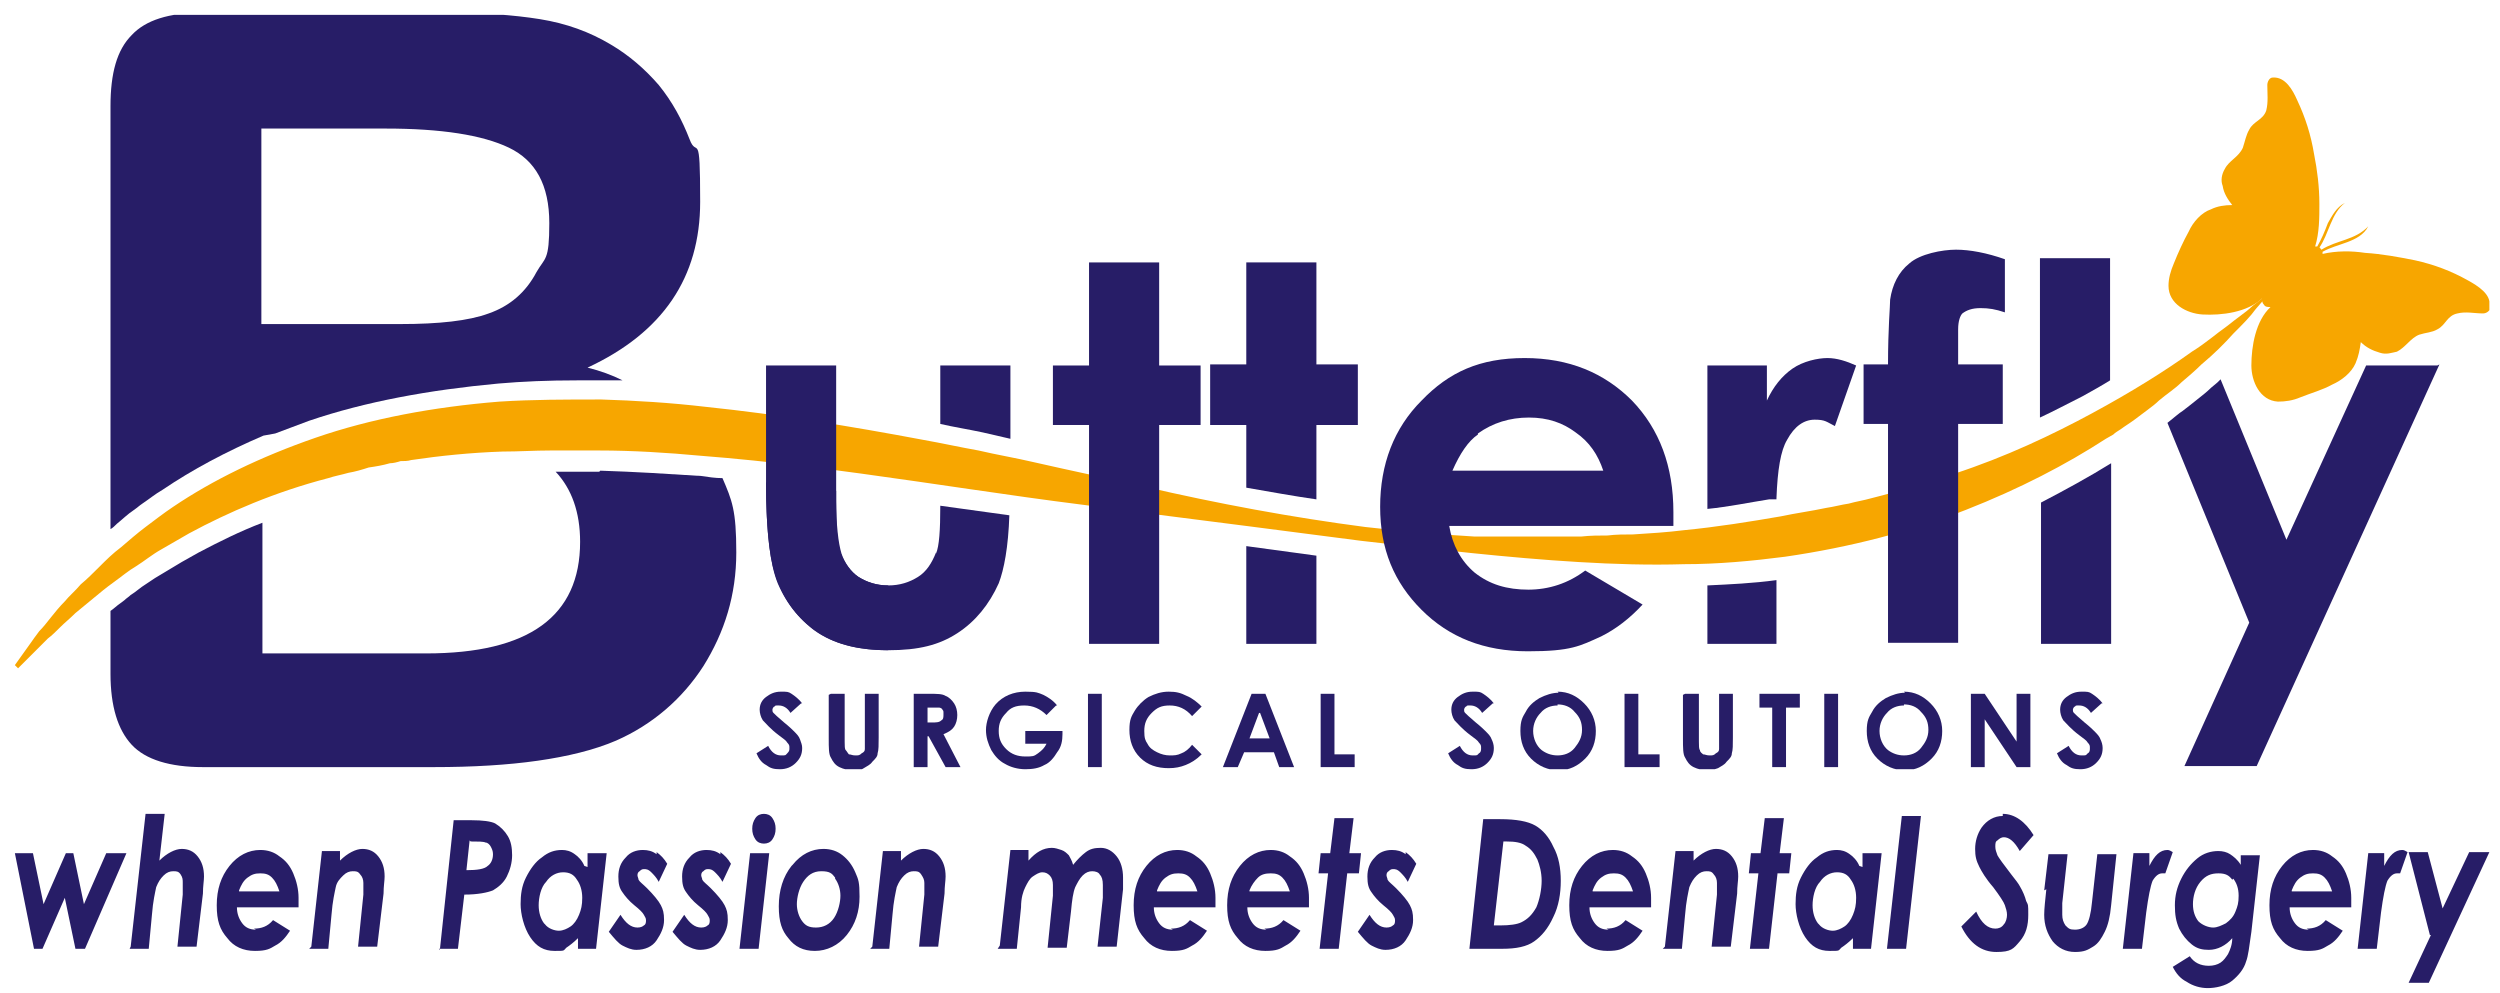 <?xml version="1.0" encoding="UTF-8"?> <svg xmlns="http://www.w3.org/2000/svg" xmlns:i="http://ns.adobe.com/AdobeIllustrator/10.0/" xmlns:xlink="http://www.w3.org/1999/xlink" id="Capa_1" version="1.1" viewBox="0 0 235.3 93.5"><defs><style> .st0 { fill: #271d67; } .st1 { fill: none; } .st2 { clip-path: url(#clippath-1); } .st3 { fill: #f7a600; } .st4 { clip-path: url(#clippath); } </style><clipPath id="clippath"><rect class="st1" x="1.3" y="1.4" width="233" height="71"></rect></clipPath><clipPath id="clippath-1"><rect class="st1" y="0" width="235.3" height="93.5"></rect></clipPath></defs><g class="st4"><path class="st0" d="M75.4,66.2l-1,.9c-.3-.5-.7-.7-1.1-.7s-.3,0-.4.1c-.1,0-.2.2-.2.3s0,.2.1.3c.1.1.4.4,1,.9.5.4.8.7.9.8.3.3.5.5.6.8s.2.5.2.8c0,.6-.2,1-.6,1.4-.4.4-.9.6-1.5.6s-.9-.1-1.3-.4c-.4-.2-.7-.6-.9-1.1l1.1-.7c.3.6.7.9,1.2.9s.4,0,.6-.2.2-.3.2-.5,0-.3-.2-.5c-.1-.2-.4-.4-.8-.7-.8-.6-1.2-1.1-1.5-1.4-.2-.3-.3-.7-.3-1,0-.5.2-.9.6-1.2.4-.3.8-.5,1.4-.5s.7,0,1,.2c.3.2.7.5,1,.9"></path><path class="st0" d="M78.2,65.3h1.3v4.5c0,.4,0,.7.1.8s.2.3.3.4c.2,0,.3.1.6.1s.4,0,.6-.2c.2-.1.3-.2.3-.4,0-.2,0-.5,0-.9v-4.3h1.3v4.1c0,.7,0,1.2-.1,1.5,0,.3-.2.5-.5.8-.2.3-.5.4-.8.6s-.6.2-1,.2-.9-.1-1.3-.3c-.4-.2-.6-.5-.8-.9-.2-.3-.2-.9-.2-1.8v-4.1Z"></path><path class="st0" d="M86,65.3h1.4c.8,0,1.3,0,1.6.2.3.1.6.4.8.7s.3.7.3,1.1-.1.8-.3,1.1c-.2.3-.5.5-1,.7l1.6,3.1h-1.4l-1.6-2.9h-.1v2.9h-1.3v-6.9ZM87.3,68h.4c.4,0,.7,0,.9-.2.2-.1.2-.3.2-.6s0-.3-.1-.4c0-.1-.2-.2-.3-.2-.1,0-.4,0-.7,0h-.4v1.4Z"></path><path class="st0" d="M99.4,66.4l-.9.9c-.6-.6-1.3-.9-2.1-.9s-1.3.2-1.7.7c-.5.5-.7,1-.7,1.7s.2,1.2.7,1.7c.5.5,1.1.7,1.8.7s.8,0,1.2-.3.6-.5.8-.9h-2v-1.2h3.5v.3c0,.6-.1,1.2-.5,1.7-.3.5-.7,1-1.2,1.2-.5.3-1.1.4-1.8.4s-1.4-.2-1.9-.5c-.6-.3-1-.8-1.3-1.3-.3-.6-.5-1.2-.5-1.9s.3-1.7.9-2.4c.7-.8,1.7-1.2,2.8-1.2s1.2.1,1.7.3c.4.2.9.5,1.3,1"></path><rect class="st0" x="102.4" y="65.3" width="1.3" height="6.9"></rect><path class="st0" d="M113.1,66.5l-.9.9c-.6-.7-1.3-1-2.1-1s-1.2.2-1.7.7c-.5.5-.7,1-.7,1.7s.1.9.3,1.2c.2.4.5.6.9.8.4.2.8.3,1.2.3s.7,0,1.1-.2c.3-.1.7-.4,1-.8l.9.9c-.5.5-1,.8-1.5,1-.5.2-1,.3-1.6.3-1.1,0-2-.3-2.7-1-.7-.7-1-1.6-1-2.6s.2-1.3.5-1.8c.3-.5.8-1,1.3-1.3.6-.3,1.2-.5,1.9-.5s1.1.1,1.7.4c.5.2,1,.6,1.4,1"></path><path class="st0" d="M117.8,65.3h1.3l2.7,6.9h-1.4l-.5-1.4h-2.8l-.6,1.4h-1.4l2.7-6.9ZM118.5,67.1l-.9,2.4h1.9l-.9-2.4Z"></path><polygon class="st0" points="124.3 65.3 125.6 65.3 125.6 71 127.5 71 127.5 72.2 124.3 72.2 124.3 65.3"></polygon><path class="st0" d="M140.5,66.2l-1,.9c-.3-.5-.7-.7-1.1-.7s-.3,0-.4.1c-.1,0-.2.2-.2.3s0,.2.1.3c.1.1.4.4,1,.9.5.4.8.7.9.8.3.3.5.5.6.8.1.2.2.5.2.8,0,.6-.2,1-.6,1.4-.4.4-.9.6-1.5.6s-.9-.1-1.3-.4c-.4-.2-.7-.6-.9-1.1l1.1-.7c.3.6.7.9,1.2.9s.4,0,.6-.2c.2-.1.2-.3.2-.5s0-.3-.2-.5c-.1-.2-.4-.4-.8-.7-.8-.6-1.2-1.1-1.5-1.4-.2-.3-.3-.7-.3-1,0-.5.2-.9.6-1.2.4-.3.8-.5,1.4-.5s.7,0,1,.2c.3.2.7.5,1,.9"></path><path class="st0" d="M146.6,65.1c1,0,1.8.4,2.5,1.1.7.7,1.1,1.6,1.1,2.6s-.3,1.9-1,2.6c-.7.7-1.5,1.1-2.5,1.1s-1.9-.4-2.6-1.1c-.7-.7-1-1.6-1-2.6s.2-1.3.5-1.8c.3-.6.8-1,1.3-1.3.6-.3,1.2-.5,1.8-.5M146.6,66.4c-.6,0-1.2.2-1.6.7-.4.4-.7,1-.7,1.7s.3,1.4.8,1.8c.4.3.9.5,1.5.5s1.2-.2,1.6-.7c.4-.5.7-1,.7-1.7s-.2-1.2-.7-1.7c-.4-.5-1-.7-1.6-.7"></path><polygon class="st0" points="152.9 65.3 154.2 65.3 154.2 71 156.2 71 156.2 72.2 152.9 72.2 152.9 65.3"></polygon><path class="st0" d="M158.6,65.3h1.3v4.5c0,.4,0,.7.1.8,0,.2.2.3.3.4.2,0,.3.1.6.1s.4,0,.6-.2c.2-.1.3-.2.3-.4,0-.2,0-.5,0-.9v-4.3h1.3v4.1c0,.7,0,1.2-.1,1.5,0,.3-.2.5-.5.8-.2.3-.5.4-.8.6-.3.1-.6.2-1,.2s-.9-.1-1.3-.3c-.4-.2-.6-.5-.8-.9-.2-.3-.2-.9-.2-1.8v-4.1Z"></path><polygon class="st0" points="165.6 65.3 169.4 65.3 169.4 66.6 168.1 66.6 168.1 72.2 166.8 72.2 166.8 66.6 165.6 66.6 165.6 65.3"></polygon><rect class="st0" x="171.7" y="65.3" width="1.3" height="6.9"></rect><path class="st0" d="M179.2,65.1c1,0,1.8.4,2.5,1.1.7.7,1.1,1.6,1.1,2.6s-.3,1.9-1,2.6c-.7.7-1.5,1.1-2.5,1.1s-1.9-.4-2.6-1.1c-.7-.7-1-1.6-1-2.6s.2-1.3.5-1.8c.3-.6.8-1,1.3-1.3.6-.3,1.2-.5,1.8-.5M179.2,66.4c-.6,0-1.2.2-1.6.7-.4.4-.7,1-.7,1.7s.3,1.4.8,1.8c.4.3.9.5,1.5.5s1.2-.2,1.6-.7c.4-.5.7-1,.7-1.7s-.2-1.2-.7-1.7c-.4-.5-1-.7-1.6-.7"></path><polygon class="st0" points="185.5 65.3 186.8 65.3 189.8 69.8 189.8 65.3 191.1 65.3 191.1 72.2 189.8 72.2 186.8 67.7 186.8 72.2 185.5 72.2 185.5 65.3"></polygon><path class="st0" d="M197.8,66.2l-1,.9c-.3-.5-.7-.7-1.1-.7s-.3,0-.4.1c-.1,0-.2.2-.2.3s0,.2.1.3c.1.1.4.4,1,.9.5.4.8.7.9.8.3.3.5.5.6.8.1.2.2.5.2.8,0,.6-.2,1-.6,1.4-.4.4-.9.6-1.5.6s-.9-.1-1.3-.4c-.4-.2-.7-.6-.9-1.1l1.1-.7c.3.6.7.9,1.2.9s.4,0,.6-.2c.2-.1.2-.3.2-.5s0-.3-.2-.5c-.1-.2-.4-.4-.8-.7-.8-.6-1.2-1.1-1.5-1.4-.2-.3-.3-.7-.3-1,0-.5.2-.9.6-1.2.4-.3.8-.5,1.4-.5s.7,0,1,.2c.3.2.7.5,1,.9"></path><path class="st3" d="M234.3,28.8c.2-1.1-1.1-1.9-2-2.4-1.6-.9-3.2-1.5-5-1.9-1.5-.3-3.1-.6-4.7-.7-1.3-.2-2.7-.2-4,.1,0,0,0-.1,0-.2.7-.4,1.5-.6,2.3-.9.8-.3,1.6-.7,2-1.5,0,0,0,0,0,0-1.2,1.3-3,1.3-4.4,2.2,0,0,0,0-.1-.1,0,0,0-.1-.1-.1.9-1.3,1.1-3.2,2.4-4.2,0,0,0,0,0,0-.8.4-1.2,1.2-1.6,1.9-.3.8-.6,1.5-1,2.2,0,0-.1,0-.2,0,.4-1.3.4-2.7.4-4,0-1.6-.2-3.2-.5-4.7-.3-1.8-.8-3.4-1.6-5.1-.4-.9-1.1-2.2-2.3-2.1-.3,0-.5.4-.5.7,0,.8.1,1.6-.1,2.4-.3.9-1.2,1-1.6,1.8-.3.5-.4,1.1-.6,1.7-.4.9-1.3,1.2-1.7,2-.3.5-.4,1.1-.2,1.6.1.7.5,1.3.9,1.8-.7,0-1.4.1-2,.4-.9.3-1.7,1.2-2.1,2.1-.5.9-1,2-1.4,3-.3.7-.5,1.4-.5,2.1,0,1.7,1.7,2.6,3.2,2.7,1.8.1,4.2-.2,5.6-1.5,0,.2,0,.4.2.6,0,0,0,0,0,0,.1.2.4.2.6.2-1.4,1.3-1.8,3.7-1.8,5.5,0,1.5.8,3.3,2.5,3.4.7,0,1.4-.1,2.1-.4,1-.4,2.1-.7,3-1.2.9-.4,1.8-1.1,2.2-2,.3-.7.4-1.3.5-2,.5.5,1.1.8,1.8,1,.6.2,1.1,0,1.6-.1.8-.4,1.3-1.3,2.1-1.6.6-.2,1.2-.2,1.7-.5.8-.4.9-1.3,1.9-1.5.8-.2,1.6,0,2.4,0,.3,0,.6-.2.7-.5"></path><path class="st0" d="M88.1,52c-.4,1-.9,1.8-1.7,2.3-.8.5-1.7.8-2.8.8s-2-.3-2.8-.8c-.7-.5-1.3-1.3-1.6-2.2-.3-1-.5-2.7-.5-5.1v-.8c-2.3-.3-4.5-.6-6.6-.8,0,4.1.3,6.9.8,8.5.7,2.3,2,4.1,3.7,5.4,1.8,1.3,4.1,1.9,7,1.9s4.8-.5,6.5-1.6c1.7-1.1,3-2.7,3.9-4.7.5-1.3.9-3.4,1-6.4l-6.5-.9c0,2.3-.1,3.8-.4,4.5"></path><path class="st0" d="M95.1,41.2v-6.8h-6.6v5.5c1.3.3,2.6.5,4,.8l2.6.6Z"></path><path class="st0" d="M123.9,40h3.9v-5.7h-3.9v-9.6h-6.6v9.6h-3.4v5.7h3.4v5.9c2.3.4,4.5.8,6.6,1.1v-7.1Z"></path><polygon class="st0" points="117.3 60.6 123.9 60.6 123.9 52.3 117.3 51.4 117.3 60.6"></polygon><path class="st0" d="M160.7,60.6h6.5v-6c-2.2.3-4.4.4-6.5.5v5.5Z"></path><path class="st0" d="M167.2,46.9c.1-2.7.4-4.5,1-5.5.7-1.3,1.6-1.9,2.6-1.9s1.1.2,1.9.6l2-5.7c-.9-.4-1.8-.7-2.7-.7s-2.3.3-3.3,1c-1,.7-1.8,1.7-2.4,3v-3.3h-5.6v13.5c2-.2,3.9-.6,5.8-.9h.7Z"></path><path class="st0" d="M198.6,35.8v-11.5h-6.6v15c1.3-.6,2.6-1.3,4-2,.9-.5,1.8-1,2.6-1.5"></path><path class="st0" d="M192.1,60.6h6.6v-17c-2.1,1.3-4.3,2.5-6.6,3.7v13.3Z"></path><path class="st0" d="M24.7,12.1h11.6c5.2,0,9.1.6,11.6,1.8,2.5,1.2,3.8,3.5,3.8,7.1s-.4,3.2-1.2,4.6c-1,1.9-2.5,3.2-4.5,3.9-1.9.7-4.7,1-8.3,1h-13.1V12.1ZM25.9,40.8c1.1-.4,2.1-.8,3.2-1.2,5.3-1.8,11.3-2.9,17.8-3.5,2.3-.2,4.7-.3,7.4-.3s1.6,0,2.4,0c.6,0,1.3,0,1.9,0-1-.5-2.1-.9-3.3-1.2,7.1-3.3,10.6-8.5,10.6-15.6s-.3-4-1-5.9c-.7-1.8-1.6-3.5-2.9-5.1-1.3-1.5-2.8-2.8-4.5-3.8-2-1.2-4.2-2-6.7-2.4-2.5-.4-5.4-.6-8.8-.6h-23c-3.1,0-5.3.7-6.6,2.1-1.4,1.4-2,3.6-2,6.7v39.8c.2-.1.4-.3.6-.5.5-.4,1-.9,1.6-1.3.3-.2.5-.4.8-.6.6-.4,1.2-.9,1.9-1.3,2.8-1.9,6-3.6,9.5-5.1"></path><path class="st0" d="M56.4,44.4c-.4,0-.9,0-1.4,0-.6,0-1.2,0-1.9,0s-.5,0-.8,0c1.5,1.6,2.3,3.8,2.3,6.6,0,7-4.8,10.5-14.5,10.5h-15.4v-12.3c-2.1.8-4.1,1.8-6,2.8-.5.3-1.1.6-1.6.9-.3.2-.7.4-1,.6-.5.3-1,.6-1.5.9-.3.2-.6.4-.9.6-.5.3-.9.7-1.4,1-.2.2-.4.3-.6.5l-.4.3c-.3.2-.6.5-.9.7v5.9c0,3.1.7,5.3,2,6.7,1.3,1.4,3.6,2.1,6.7,2.1h21.7c3.7,0,7-.2,9.8-.6,2.8-.4,5.3-1,7.4-1.9,3.4-1.5,6.2-3.9,8.2-7,2-3.2,3.1-6.7,3.1-10.7s-.4-4.9-1.3-7c-.7,0-1.3-.1-2-.2-3.1-.2-6.3-.4-9.5-.5"></path><path class="st3" d="M214,27.2s-.7.6-2,1.6c-.3.3-.7.6-1.1.9-.4.3-.8.6-1.3,1-1,.7-2,1.6-3.3,2.4-2.5,1.8-5.7,3.8-9.4,5.8-3.7,2-8.1,4.1-13,5.7-2.5.8-5,1.6-7.8,2.3-.7.2-1.4.3-2.1.5-.7.1-1.4.3-2.1.4-1.4.3-2.9.5-4.3.8-2.9.5-6,1-9.1,1.3-1.6.2-3.2.3-4.8.4-.8,0-1.6,0-2.4.1-.8,0-1.6,0-2.5.1-.8,0-1.7,0-2.5,0-.8,0-1.7,0-2.5,0-.8,0-1.7,0-2.5,0-.8,0-1.7,0-2.5,0-3.4-.2-6.8-.5-10.3-.9-6.9-.9-13.9-2.2-20.8-3.8-3.5-.8-6.9-1.5-10.4-2.3-1.7-.4-3.5-.7-5.2-1.1-1.7-.3-3.5-.7-5.2-1-6.9-1.3-13.7-2.4-20.4-3.1-3.4-.4-6.7-.6-9.9-.7-3.3,0-6.5,0-9.6.2-6.2.5-12.1,1.6-17.3,3.4-5.2,1.8-9.7,4-13.4,6.5-.9.6-1.8,1.3-2.6,1.9-.8.6-1.6,1.3-2.3,1.9-.8.6-1.4,1.2-2,1.8-.6.6-1.2,1.2-1.8,1.7-.5.6-1.1,1.1-1.5,1.6-.5.5-.9,1-1.3,1.5-.4.5-.7.9-1.1,1.3-.3.4-.6.8-.8,1.1-1,1.4-1.5,2.1-1.5,2.1l.3.3s.6-.6,1.8-1.8c.3-.3.6-.6,1-1,.4-.3.8-.7,1.2-1.1.4-.4.9-.8,1.4-1.3.5-.4,1.1-.9,1.7-1.4.6-.5,1.2-1,1.9-1.5.7-.5,1.4-1.1,2.1-1.5.8-.5,1.5-1.1,2.4-1.6.9-.5,1.7-1,2.6-1.5,3.7-2,8.1-3.9,13.1-5.2.6-.2,1.2-.3,1.9-.5.6-.1,1.3-.3,1.9-.5.7-.1,1.3-.2,2-.4.3,0,.7-.1,1-.2.3,0,.7,0,1-.1,2.7-.4,5.6-.7,8.6-.8,1.5,0,3-.1,4.5-.1,1.5,0,3.1,0,4.6,0,3.1,0,6.4.2,9.6.5,6.5.5,13.3,1.4,20.2,2.4,3.4.5,6.9,1,10.4,1.5,3.5.5,7,.9,10.5,1.4,7.1.9,14.1,1.8,21,2.7,7,.8,13.8,1.6,20.5,2,3.3.2,6.7.3,9.9.2,3.2,0,6.4-.3,9.5-.7,6.2-.9,11.9-2.4,17-4.4,5.1-2,9.5-4.3,13.2-6.7.2-.1.5-.3.7-.4.2-.2.4-.3.7-.5.4-.3.9-.6,1.3-.9.4-.3.8-.6,1.2-.9.4-.3.8-.6,1.1-.9.7-.6,1.5-1.1,2.1-1.7.7-.6,1.3-1.1,1.9-1.7,1.2-1,2.2-2,3-2.9.9-.9,1.6-1.6,2.1-2.3,1.1-1.3,1.7-1.9,1.7-1.9l-.3-.3Z"></path><path class="st0" d="M175.4,39.9h2.3v20.6h6.6v-20.6h4.2v-5.6h-4.2v-3.3c0-.8.2-1.3.4-1.5.4-.3.9-.5,1.7-.5s1.4.1,2.3.4v-5c-1.7-.6-3.3-.9-4.6-.9s-3.4.4-4.4,1.3c-1,.8-1.6,2-1.8,3.4,0,.6-.2,2.7-.2,6.1h-2.3v5.6Z"></path><polygon class="st0" points="102.5 34.4 99.1 34.4 99.1 40 102.5 40 102.5 60.6 109.1 60.6 109.1 40 113 40 113 34.4 109.1 34.4 109.1 24.7 102.5 24.7 102.5 34.4"></polygon><path class="st0" d="M139.1,40.8c1.4-1,3-1.5,4.8-1.5s3.2.5,4.4,1.4c1.3.9,2.1,2.1,2.6,3.6h-14.2c.7-1.6,1.5-2.8,2.4-3.4M143.9,55.5c-2.1,0-3.7-.5-5.1-1.6-1.3-1.1-2.1-2.6-2.4-4.4h21.1v-1.3c0-4.3-1.3-7.8-3.9-10.5-2.6-2.6-5.9-4-10.1-4s-7.1,1.3-9.7,4c-2.6,2.6-3.9,6-3.9,10s1.3,7.1,3.9,9.7c2.6,2.6,5.9,3.9,10,3.9s4.9-.5,6.9-1.4c1.4-.7,2.7-1.7,3.9-3l-5.4-3.2c-1.6,1.2-3.4,1.8-5.4,1.8"></path><path class="st0" d="M83.6,55.1c-1.1,0-2-.3-2.8-.8s-1.3-1.3-1.7-2.3c-.3-.8-.4-2.4-.4-4.8v-12.8h-6.6v11.1c0,4.6.4,7.7,1.1,9.4.9,2.1,2.2,3.6,3.9,4.7,1.7,1.1,3.9,1.6,6.5,1.6"></path><path class="st0" d="M229.4,34.4h-6.7l-7.5,16.4h0c0,0-6.2-15.1-6.2-15.1,0,0-.2.2-.3.3l-.6.5c-.4.4-.8.7-1.3,1.1-.5.4-1,.8-1.4,1.1-.2.1-.9.7-1.4,1.1l7.7,18.8-6.1,13.5h6.8l17.2-37.8Z"></path></g><g class="st2"><path class="st0" d="M228.8,88l-2.1,4.5h1.9l5.7-12.3h-1.9l-2.5,5.3-1.4-5.3h-1.8l2,7.8ZM221.9,89.3h1.8l.4-3.4c.2-1.5.4-2.5.6-3,.3-.5.6-.7.9-.7s.2,0,.3,0l.7-2c-.2-.1-.3-.2-.5-.2-.7,0-1.2.5-1.7,1.5v-1.2c.1,0-1.5,0-1.5,0l-1,9ZM215.7,83.8c.2-.5.4-.9.8-1.2.4-.3.7-.4,1.2-.4s.8.1,1.1.4c.3.3.5.7.7,1.3h-3.8ZM217.3,87.5c-.6,0-1-.2-1.3-.6-.3-.4-.5-.9-.5-1.5h5.8c0-.3,0-.7,0-.9,0-.8-.2-1.6-.5-2.3-.3-.7-.7-1.2-1.3-1.6-.5-.4-1.1-.6-1.8-.6-1.1,0-2.1.5-2.9,1.5-.8,1-1.2,2.2-1.2,3.7s.3,2.3,1,3.1c.6.8,1.5,1.2,2.6,1.2s1.4-.2,1.9-.5c.6-.3,1-.8,1.4-1.4l-1.6-1c-.5.6-1.1.8-1.8.8M210.2,82.7c.3.4.5.9.5,1.6s-.1,1-.3,1.5-.5.8-.9,1.1c-.4.2-.8.4-1.2.4s-1-.2-1.4-.6c-.3-.4-.5-.9-.5-1.6s.2-1.5.7-2.1c.5-.6,1-.8,1.7-.8s1,.2,1.3.6M210.9,81.4c-.3-.5-.7-.8-1-1-.3-.2-.7-.3-1.1-.3-.7,0-1.4.2-2,.7-.6.5-1.1,1.1-1.5,1.9-.4.8-.6,1.6-.6,2.5s.1,1.5.4,2.2c.3.6.7,1.1,1.2,1.5.5.4,1,.5,1.6.5.8,0,1.6-.4,2.2-1.1,0,.6-.2,1.1-.4,1.5-.2.3-.4.6-.7.8-.3.2-.7.3-1.1.3-.8,0-1.4-.3-1.8-.9l-1.6,1c.3.6.7,1.1,1.3,1.4.6.4,1.3.6,2,.6s1.7-.2,2.3-.7c.6-.5,1.1-1.1,1.3-1.8.2-.5.3-1.4.5-2.8l.8-7.2h-1.8v1.1ZM199.8,89.3h1.8l.4-3.4c.2-1.5.4-2.5.6-3,.3-.5.6-.7.9-.7s.2,0,.3,0l.7-2c-.2-.1-.3-.2-.5-.2-.7,0-1.2.5-1.7,1.5v-1.2c.1,0-1.5,0-1.5,0l-1,9ZM192.6,83.7c-.1,1-.2,1.8-.2,2.4,0,1,.3,1.8.8,2.5.5.6,1.2,1,2.1,1s1.2-.2,1.7-.5c.5-.3.8-.8,1.1-1.4.3-.6.5-1.4.6-2.5l.5-4.8h-1.8l-.5,4.5c-.1,1.1-.3,1.8-.5,2.1-.2.3-.6.5-1.1.5s-.6-.1-.9-.4c-.2-.3-.3-.6-.3-1s0-.6,0-1.1l.5-4.6h-1.8l-.4,3.4ZM188.5,76.8c-.8,0-1.5.4-2,1.1-.4.6-.6,1.3-.6,2s.1,1.1.4,1.7c.2.4.6,1.1,1.3,1.9.6.8,1,1.4,1.1,1.7.1.3.2.6.2.9s-.1.7-.3.9c-.2.3-.5.4-.8.4-.7,0-1.3-.5-1.8-1.6l-1.4,1.4c.8,1.6,1.9,2.4,3.3,2.4s1.6-.3,2.2-1c.6-.7.8-1.5.8-2.5s0-.9-.2-1.3c-.1-.4-.3-.9-.6-1.4-.1-.2-.4-.6-.8-1.1-.7-.9-1.2-1.6-1.3-1.8-.1-.3-.2-.5-.2-.8s0-.5.2-.6c.2-.2.4-.3.6-.3.5,0,1,.4,1.5,1.3l1.3-1.5c-.8-1.3-1.8-2-2.9-2M177.6,89.3h1.8l1.4-12.5h-1.8l-1.4,12.5ZM171.1,86.9c-.3-.4-.5-1-.5-1.7s.2-1.7.7-2.2c.4-.6,1-.9,1.6-.9s1,.2,1.3.7c.3.4.5,1,.5,1.7s-.1,1.1-.3,1.6c-.2.5-.5.9-.8,1.1-.3.2-.7.4-1.1.4s-1-.2-1.3-.6M175,81.5c-.2-.5-.6-.9-.9-1.1-.4-.3-.8-.4-1.2-.4-.7,0-1.3.2-1.9.7-.6.4-1.1,1.1-1.5,1.9-.4.8-.5,1.6-.5,2.5s.3,2.2.9,3.1c.6.9,1.3,1.3,2.3,1.3s.8,0,1.1-.3c.3-.2.7-.5,1.1-.9v1c-.1,0,1.7,0,1.7,0l1-9h-1.8v1.3ZM165.7,80.3h-.9l-.2,1.9h.9l-.8,7.1h1.8l.8-7.1h1.1l.2-1.9h-1.1l.4-3.3h-1.8l-.4,3.3ZM156.5,89.3h1.8l.3-3.2c.1-1.3.3-2.1.4-2.6.2-.5.4-.8.7-1.1.3-.3.6-.4.9-.4s.5,0,.7.3c.2.2.3.5.3.8s0,.6,0,1.1l-.5,4.9h1.8l.6-5c0-.7.1-1.2.1-1.6,0-.8-.2-1.4-.6-1.9s-.9-.7-1.5-.7-1.4.4-2.1,1.1v-.9c0,0-1.7,0-1.7,0l-1,9ZM149.9,83.8c.2-.5.4-.9.8-1.2.4-.3.7-.4,1.2-.4s.8.1,1.1.4c.3.3.5.7.7,1.3h-3.8ZM151.4,87.5c-.6,0-1-.2-1.3-.6-.3-.4-.5-.9-.5-1.5h5.8c0-.3,0-.7,0-.9,0-.8-.2-1.6-.5-2.3-.3-.7-.7-1.2-1.3-1.6-.5-.4-1.1-.6-1.8-.6-1.1,0-2.1.5-2.9,1.5-.8,1-1.2,2.2-1.2,3.7s.3,2.3,1,3.1c.6.8,1.5,1.2,2.6,1.2s1.4-.2,1.9-.5c.6-.3,1-.8,1.4-1.4l-1.6-1c-.5.6-1.1.8-1.8.8M141.8,79.2c.8,0,1.4.1,1.8.4.5.3.8.7,1.1,1.3.2.5.4,1.2.4,2s-.2,1.8-.5,2.5c-.4.7-.8,1.1-1.4,1.4-.4.2-1.1.3-2,.3h-.6l.9-7.9h.5ZM138.3,89.3h3.1c1.3,0,2.3-.2,3-.7.7-.5,1.3-1.2,1.8-2.3.5-1,.7-2.2.7-3.4s-.2-2.3-.7-3.2c-.4-.9-1-1.6-1.7-2-.7-.4-1.8-.6-3.3-.6h-1.6l-1.3,12.2ZM132.3,80.4c-.4-.3-.8-.4-1.3-.4-.6,0-1.2.2-1.6.7-.5.5-.7,1.1-.7,1.8s.1,1.1.4,1.5c.2.3.6.8,1.1,1.2.5.4.8.7.9.9s.2.3.2.5,0,.4-.2.5c-.1.1-.3.2-.6.2-.6,0-1.1-.4-1.6-1.2l-1.1,1.6c.5.6.9,1.1,1.3,1.3.4.2.8.4,1.3.4.8,0,1.5-.3,1.9-.9.4-.6.7-1.2.7-1.9s-.1-1-.3-1.4c-.2-.4-.7-1-1.3-1.6-.4-.4-.7-.6-.8-.8,0-.1-.1-.3-.1-.4s0-.3.2-.4c.1-.1.2-.2.4-.2s.4,0,.7.3c.2.2.5.5.7.9l.8-1.7c-.3-.5-.6-.8-1-1.1M125.2,80.3h-.9l-.2,1.9h.9l-.8,7.1h1.8l.8-7.1h1.1l.2-1.9h-1.1l.4-3.3h-1.8l-.4,3.3ZM117.6,83.8c.2-.5.5-.9.8-1.2s.7-.4,1.2-.4.8.1,1.1.4c.3.3.5.7.7,1.3h-3.8ZM119.2,87.5c-.6,0-1-.2-1.3-.6-.3-.4-.5-.9-.5-1.5h5.8c0-.3,0-.7,0-.9,0-.8-.2-1.6-.5-2.3-.3-.7-.7-1.2-1.3-1.6-.5-.4-1.1-.6-1.8-.6-1.1,0-2.1.5-2.9,1.5-.8,1-1.2,2.2-1.2,3.7s.3,2.3,1,3.1c.6.8,1.5,1.2,2.6,1.2s1.4-.2,1.9-.5c.6-.3,1-.8,1.4-1.4l-1.6-1c-.5.6-1.1.8-1.8.8M108.9,83.8c.2-.5.4-.9.8-1.2.4-.3.7-.4,1.2-.4s.8.1,1.1.4c.3.3.5.7.7,1.3h-3.8ZM110.4,87.5c-.6,0-1-.2-1.3-.6-.3-.4-.5-.9-.5-1.5h5.8c0-.3,0-.7,0-.9,0-.8-.2-1.6-.5-2.3-.3-.7-.7-1.2-1.3-1.6-.5-.4-1.1-.6-1.8-.6-1.1,0-2.1.5-2.9,1.5-.8,1-1.2,2.2-1.2,3.7s.3,2.3,1,3.1c.6.8,1.5,1.2,2.6,1.2s1.4-.2,1.9-.5c.6-.3,1-.8,1.4-1.4l-1.6-1c-.5.6-1.1.8-1.8.8M93.9,89.3h1.8l.4-3.9c0-.9.2-1.5.4-1.9.2-.4.4-.8.7-1s.6-.4.9-.4.5.1.7.3c.2.2.3.5.3.9s0,.6,0,1l-.5,4.9h1.8l.4-3.4c.1-1.1.2-1.8.4-2.3.2-.4.4-.8.7-1.1.3-.3.6-.4.9-.4s.6.1.7.3c.2.2.3.5.3,1s0,.6,0,1.2l-.5,4.6h1.8l.6-5.4c0-.5,0-.8,0-1.1,0-.8-.2-1.5-.6-2-.4-.5-.9-.8-1.5-.8s-1,.1-1.4.4c-.4.3-.8.7-1.2,1.2-.1-.4-.3-.7-.4-.9-.2-.2-.4-.4-.7-.5-.3-.1-.6-.2-.9-.2-.8,0-1.5.4-2.2,1.2v-1c.1,0-1.7,0-1.7,0l-1,9ZM81.9,89.3h1.8l.3-3.2c.1-1.3.3-2.1.4-2.6.2-.5.4-.8.7-1.1.3-.3.6-.4.9-.4s.5,0,.7.3.3.5.3.8,0,.6,0,1.1l-.5,4.9h1.8l.6-5c0-.7.1-1.2.1-1.6,0-.8-.2-1.4-.6-1.9-.4-.5-.9-.7-1.5-.7s-1.4.4-2.1,1.1v-.9c.1,0-1.7,0-1.7,0l-1,9ZM78.6,82.7c.3.4.5,1,.5,1.6s-.2,1.5-.6,2.1c-.4.6-1,.9-1.7.9s-1-.2-1.3-.6c-.3-.4-.5-1-.5-1.6s.2-1.5.6-2.1c.4-.6.9-1,1.7-1s1,.2,1.3.6M74.5,81.5c-.8,1-1.2,2.3-1.2,3.8s.3,2.3.9,3c.6.8,1.4,1.2,2.5,1.2s2.2-.5,3-1.5c.8-1,1.2-2.2,1.2-3.6s-.1-1.6-.4-2.3-.7-1.2-1.2-1.6c-.5-.4-1.1-.6-1.8-.6-1.1,0-2.1.5-2.9,1.5M69.6,89.3h1.8l1-9h-1.8l-1,9ZM71.1,77c-.2.3-.3.6-.3,1s.1.7.3,1c.2.3.5.4.8.4s.6-.1.8-.4c.2-.3.3-.6.3-1s-.1-.7-.3-1c-.2-.3-.5-.4-.8-.4s-.6.1-.8.4M67.8,80.4c-.4-.3-.8-.4-1.3-.4-.6,0-1.2.2-1.6.7-.5.5-.7,1.1-.7,1.8s.1,1.1.4,1.5c.2.3.6.8,1.1,1.2.5.4.8.7.9.9.1.2.2.3.2.5s0,.4-.2.5c-.1.1-.3.2-.6.2-.6,0-1.1-.4-1.6-1.2l-1.1,1.6c.5.6.9,1.1,1.3,1.3.4.2.8.4,1.3.4.8,0,1.5-.3,1.9-.9.4-.6.7-1.2.7-1.9s-.1-1-.3-1.4c-.2-.4-.7-1-1.3-1.6-.4-.4-.7-.6-.8-.8,0-.1-.1-.3-.1-.4s0-.3.2-.4c.1-.1.2-.2.4-.2s.4,0,.7.3c.2.2.5.5.7.9l.8-1.7c-.3-.5-.6-.8-1-1.1M61.8,80.4c-.4-.3-.8-.4-1.3-.4-.6,0-1.2.2-1.6.7-.5.5-.7,1.1-.7,1.8s.1,1.1.4,1.5c.2.3.6.8,1.1,1.2.5.4.8.7.9.9.1.2.2.3.2.5s0,.4-.2.5c-.1.1-.3.2-.6.2-.6,0-1.1-.4-1.6-1.2l-1.1,1.6c.5.6.9,1.1,1.3,1.3.4.2.8.4,1.3.4.8,0,1.5-.3,1.9-.9.4-.6.7-1.2.7-1.9s-.1-1-.3-1.4c-.2-.4-.7-1-1.3-1.6-.4-.4-.7-.6-.8-.8,0-.1-.1-.3-.1-.4s0-.3.2-.4c.1-.1.2-.2.4-.2s.4,0,.7.3c.2.2.5.5.7.9l.8-1.7c-.3-.5-.6-.8-1-1.1M51.2,86.9c-.3-.4-.5-1-.5-1.7s.2-1.7.7-2.2c.4-.6,1-.9,1.6-.9s1,.2,1.3.7c.3.4.5,1,.5,1.7s-.1,1.1-.3,1.6c-.2.5-.5.9-.8,1.1s-.7.4-1.1.4-1-.2-1.3-.6M55,81.5c-.2-.5-.6-.9-.9-1.1-.4-.3-.8-.4-1.2-.4-.7,0-1.3.2-1.9.7-.6.4-1.1,1.1-1.5,1.9-.4.8-.5,1.6-.5,2.5s.3,2.2.9,3.1c.6.9,1.3,1.3,2.3,1.3s.8,0,1.1-.3c.3-.2.7-.5,1.1-.9v1c-.1,0,1.7,0,1.7,0l1-9h-1.8v1.3ZM44.3,79.2c.7,0,1.2,0,1.4.1.2,0,.4.2.5.4s.2.4.2.7c0,.5-.2.9-.5,1.1-.3.3-1,.4-2,.4l.3-2.8ZM41.3,89.3h1.8l.6-5.1c1.3,0,2.2-.2,2.7-.4.5-.3,1-.7,1.3-1.3.3-.6.5-1.3.5-2s-.1-1.3-.4-1.8c-.3-.5-.7-.9-1.2-1.2-.4-.2-1.2-.3-2.2-.3h-1.7l-1.3,12.2ZM29.1,89.3h1.8l.3-3.2c.1-1.3.3-2.1.4-2.6s.4-.8.7-1.1c.3-.3.6-.4.9-.4s.5,0,.7.3c.2.2.3.5.3.8s0,.6,0,1.1l-.5,4.9h1.8l.6-5c0-.7.1-1.2.1-1.6,0-.8-.2-1.4-.6-1.9-.4-.5-.9-.7-1.5-.7s-1.4.4-2.1,1.1v-.9c.1,0-1.7,0-1.7,0l-1,9ZM22.5,83.8c.2-.5.4-.9.8-1.2.4-.3.7-.4,1.2-.4s.8.1,1.1.4c.3.3.5.7.7,1.3h-3.8ZM24.1,87.5c-.6,0-1-.2-1.3-.6-.3-.4-.5-.9-.5-1.5h5.8c0-.3,0-.7,0-.9,0-.8-.2-1.6-.5-2.3-.3-.7-.7-1.2-1.3-1.6-.5-.4-1.1-.6-1.8-.6-1.1,0-2.1.5-2.9,1.5-.8,1-1.2,2.2-1.2,3.7s.3,2.3,1,3.1c.6.8,1.5,1.2,2.6,1.2s1.4-.2,1.9-.5c.6-.3,1-.8,1.4-1.4l-1.6-1c-.5.6-1.1.8-1.8.8M12.2,89.3h1.8l.3-3.2c.1-1.3.3-2.1.4-2.6.2-.5.4-.8.7-1.1.3-.3.6-.4.9-.4s.5,0,.7.3.2.5.2.8,0,.6,0,1.1l-.5,4.9h1.8l.6-5c0-.7.1-1.2.1-1.6,0-.8-.2-1.4-.6-1.9-.4-.5-.9-.7-1.5-.7s-1.4.4-2.1,1.1l.5-4.4h-1.8l-1.4,12.5ZM3.2,89.3h.8l2.1-4.8,1,4.8h.9l3.9-9h-1.9l-2.1,4.8-1-4.8h-.7l-2.1,4.8-1-4.8h-1.7l1.8,9Z"></path></g></svg> 